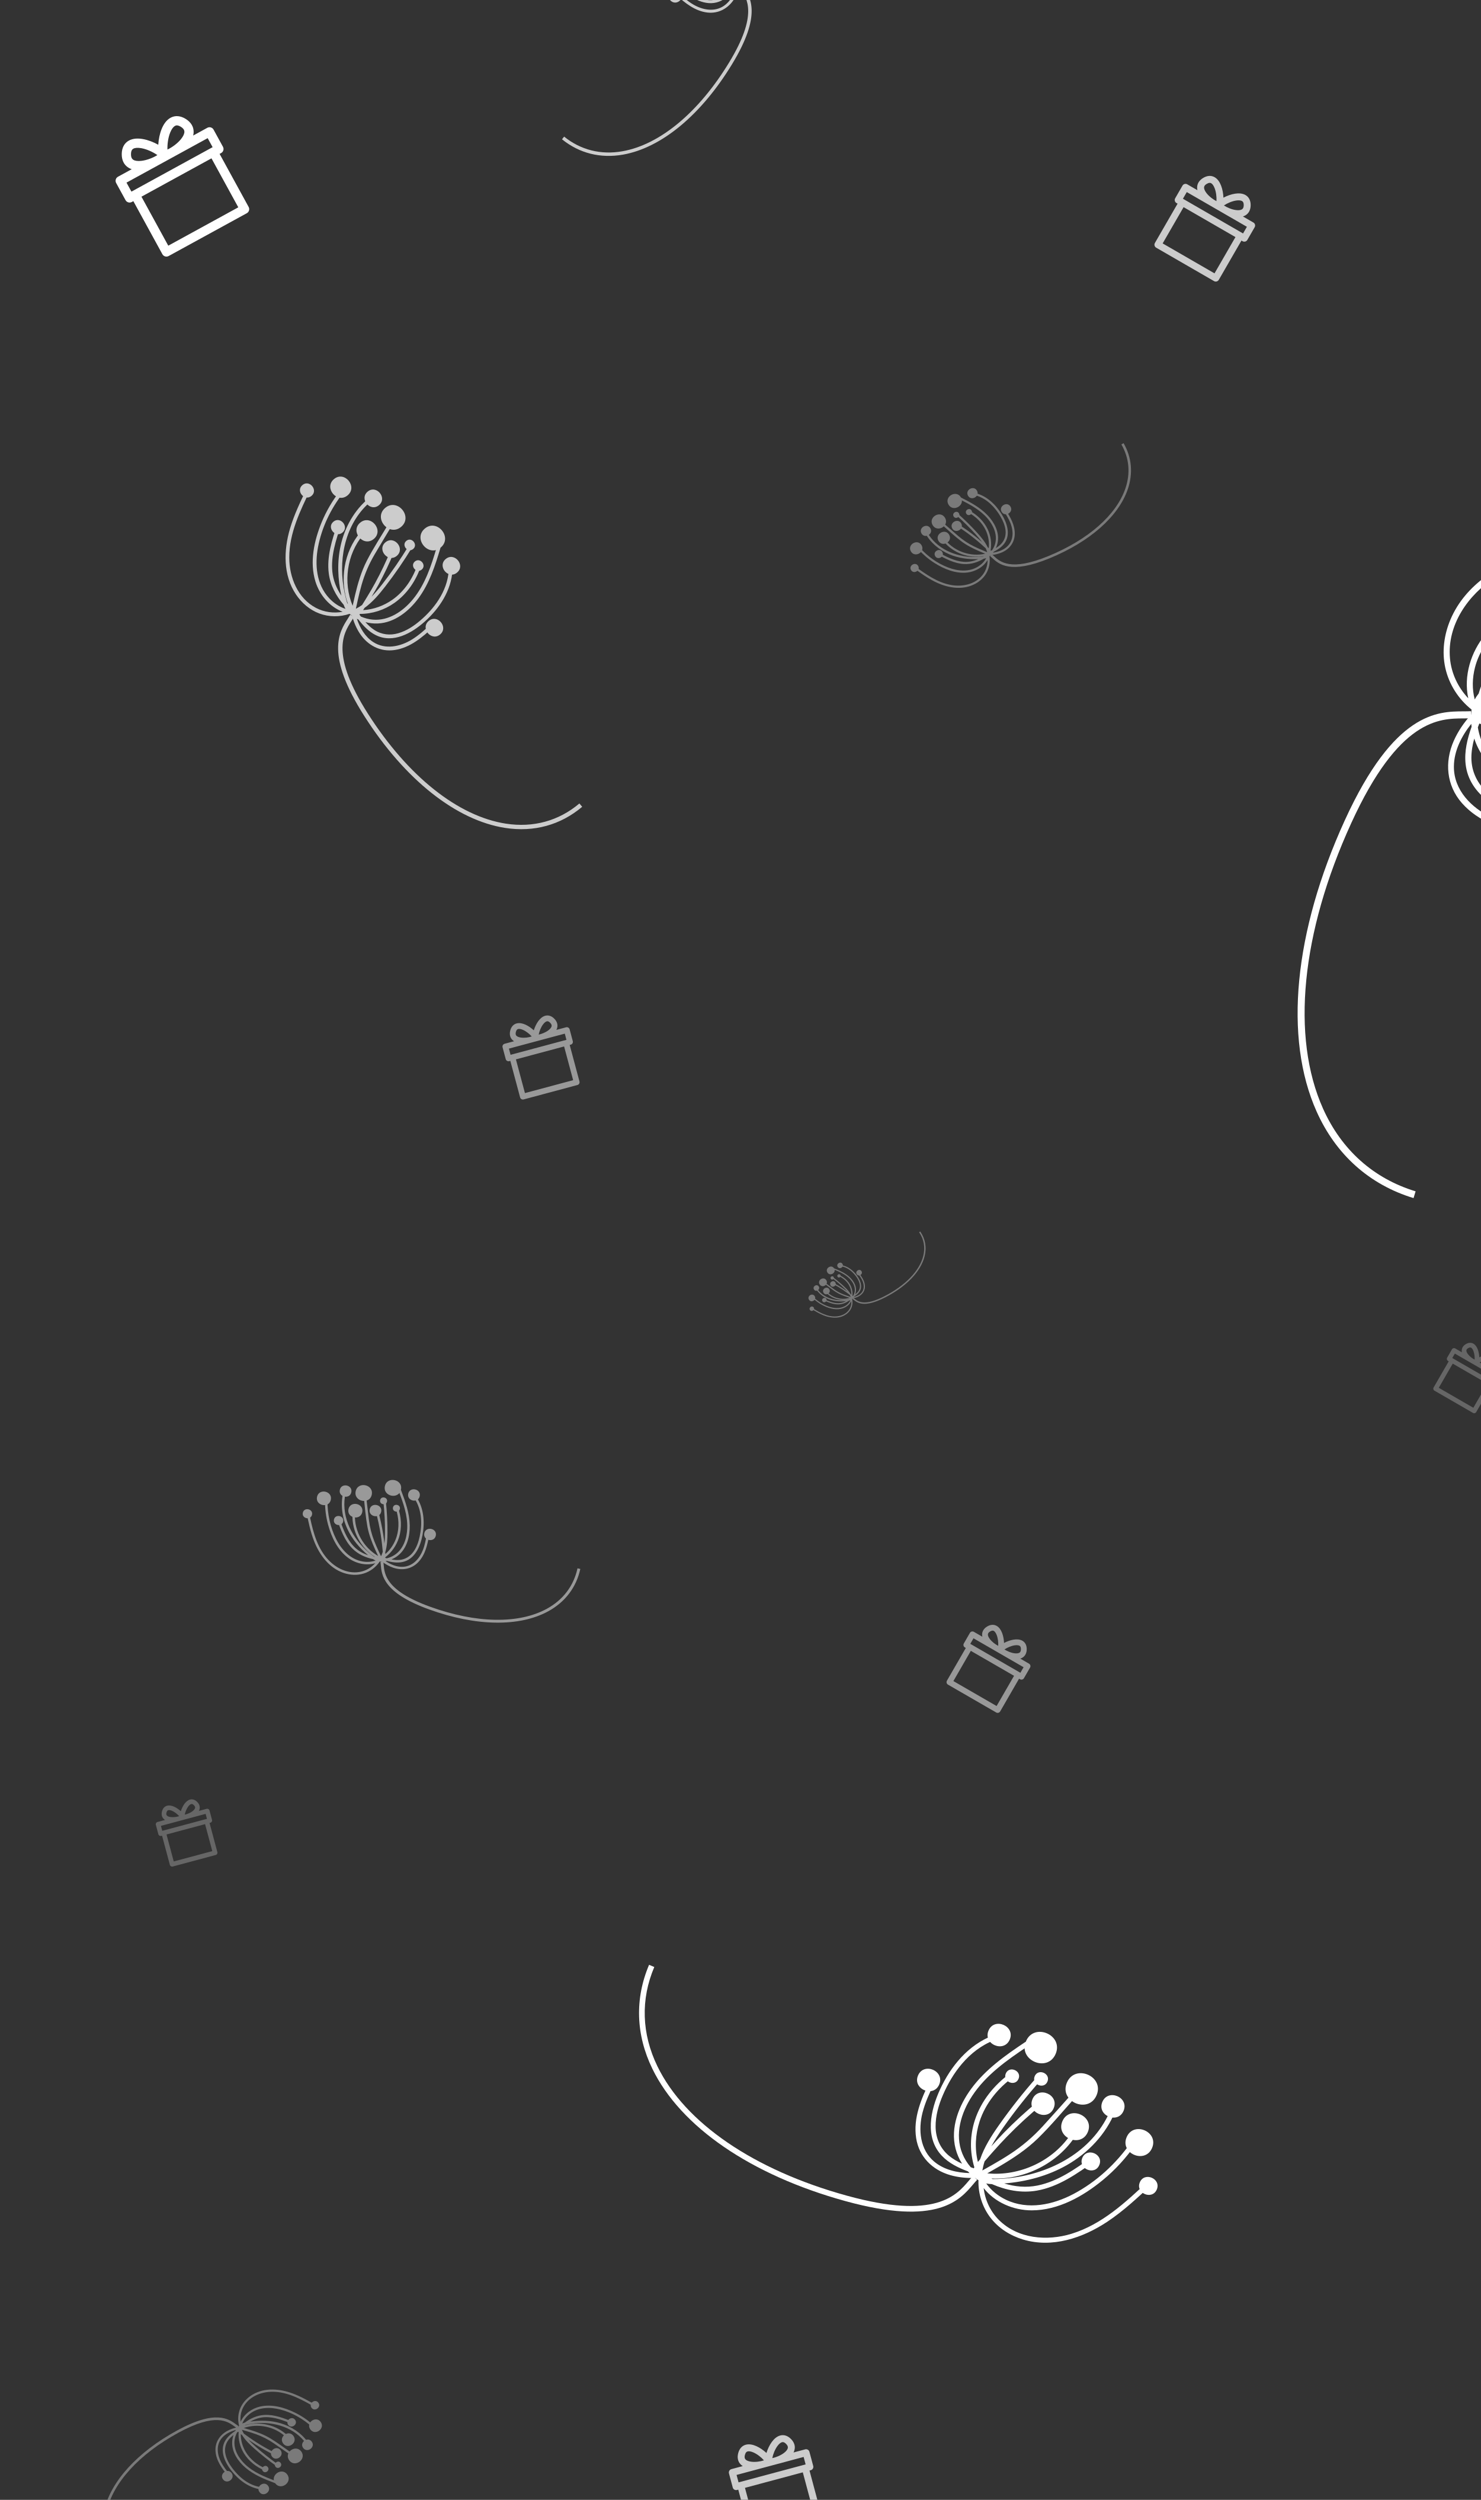 <svg width="160" height="270" viewBox="0 0 160 270" fill="none" xmlns="http://www.w3.org/2000/svg">
<rect x="0" y="0" width="160" height="270" fill="#333333" stroke="none"/>
<path d="M70.124 212.211L70.686 212.45C69.199 215.947 69.316 219.656 71.025 223.174C73.996 229.289 81.454 234.381 91.487 237.145C101.071 239.787 103.328 237.115 104.677 235.518C104.833 235.333 104.978 235.162 105.12 235.014L105.563 235.434C105.429 235.574 105.292 235.735 105.144 235.911C103.701 237.618 101.286 240.475 91.327 237.731C81.124 234.92 73.525 229.71 70.476 223.437C68.688 219.757 68.566 215.875 70.124 212.211Z" fill="white"/>
<path d="M119.617 239.968C121.369 238.804 122.911 237.363 124.44 235.93C124.688 235.698 124.307 235.331 124.059 235.563C121.618 237.851 119.056 240.247 115.779 241.256C113.121 242.075 109.951 241.813 107.901 239.753C106.977 238.825 106.42 237.603 106.269 236.323C107.471 237.876 109.487 238.733 111.463 238.732C114.336 238.73 117.011 237.218 119.164 235.443C120.491 234.348 121.652 233.072 122.637 231.664C122.831 231.386 122.368 231.13 122.175 231.406C120.582 233.683 118.455 235.649 115.989 236.955C113.764 238.133 111.053 238.721 108.682 237.588C107.836 237.184 107.084 236.586 106.549 235.827C106.749 235.871 106.954 235.895 107.164 235.899C108.687 236.56 110.332 236.891 112.006 236.602C114.352 236.196 116.369 234.772 118.258 233.417C118.532 233.221 118.265 232.764 117.989 232.962C116.192 234.25 114.296 235.603 112.084 236.051C110.859 236.298 109.648 236.178 108.49 235.827C110.853 235.64 113.2 235.022 115.262 233.843C117.557 232.533 119.473 230.518 120.47 228.06C120.595 227.75 120.135 227.487 120.008 227.801C118.27 232.086 113.986 234.567 109.541 235.187C108.962 235.268 108.379 235.318 107.795 235.343C107.606 235.351 107.422 235.356 107.24 235.353C107.195 235.333 107.15 235.313 107.106 235.292C110.676 235.455 114.249 233.688 116.205 230.674C116.39 230.389 115.927 230.132 115.743 230.416C113.817 233.383 110.18 235.079 106.663 234.735C106.738 234.691 106.811 234.647 106.883 234.607C107.252 234.399 107.62 234.189 107.985 233.975C109.462 233.108 110.903 232.153 112.133 230.956C113.557 229.568 114.835 228.016 116.162 226.538C116.388 226.287 116.009 225.917 115.781 226.171C114.737 227.334 113.701 228.507 112.645 229.66C111.591 230.81 110.429 231.8 109.121 232.654C108.483 233.071 107.827 233.46 107.166 233.839C106.835 234.029 106.504 234.216 106.17 234.402C106.158 234.409 106.142 234.419 106.127 234.428C106.188 234.092 106.266 233.761 106.372 233.44C106.671 233.081 106.986 232.732 107.291 232.387C107.783 231.828 108.289 231.281 108.809 230.747C109.993 229.529 111.246 228.381 112.56 227.303C112.822 227.088 112.44 226.722 112.18 226.936C110.867 228.014 109.613 229.162 108.428 230.379C107.972 230.848 107.531 231.329 107.096 231.816C107.475 231.121 107.916 230.455 108.369 229.809C109.617 228.032 110.968 226.329 112.407 224.702C112.632 224.449 112.252 224.079 112.026 224.335C110.557 225.996 109.181 227.738 107.906 229.551C107.105 230.692 106.332 231.9 105.886 233.224C105.807 233.316 105.726 233.411 105.646 233.506C105.292 232.068 105.371 230.532 105.832 229.124C106.467 227.18 107.817 225.519 109.472 224.338C109.747 224.143 109.48 223.685 109.203 223.882C107.426 225.15 106 226.905 105.319 228.992C104.781 230.637 104.755 232.426 105.262 234.074C105.255 234.088 105.247 234.1 105.241 234.114C105.23 234.14 105.223 234.167 105.214 234.194C105.101 234.155 104.988 234.115 104.875 234.075C104.494 233.636 104.183 233.136 103.968 232.609C103.113 230.509 103.838 228.187 105.025 226.378C106.513 224.108 108.779 222.516 111.003 221.028C111.284 220.84 111.016 220.384 110.733 220.573C108.606 221.995 106.472 223.501 104.938 225.581C103.597 227.399 102.647 229.795 103.235 232.07C103.383 232.641 103.622 233.191 103.937 233.694C103.424 233.458 102.935 233.178 102.504 232.817C101.567 232.029 101.096 230.929 101.078 229.718C101.061 228.527 101.404 227.345 101.874 226.261C102.396 225.054 103.07 223.901 103.927 222.9C104.876 221.789 106.05 220.872 107.426 220.35C107.742 220.23 107.605 219.72 107.287 219.84C104.614 220.854 102.715 223.158 101.548 225.695C100.527 227.916 99.875 230.856 101.755 232.839C102.518 233.644 103.529 234.135 104.568 234.523C104.625 234.585 104.682 234.645 104.741 234.705C103.385 234.67 101.995 234.353 100.947 233.485C99.382 232.188 99.192 230.037 99.663 228.186C99.947 227.074 100.433 226.031 100.931 225.002C101.078 224.698 100.617 224.437 100.469 224.744C99.536 226.673 98.637 228.74 98.977 230.934C99.288 232.942 100.723 234.366 102.645 234.923C103.518 235.176 104.435 235.26 105.343 235.23C105.46 235.318 105.582 235.4 105.707 235.477C105.667 236.924 106.121 238.376 107.008 239.53C107.886 240.673 109.143 241.461 110.516 241.879C113.665 242.833 116.975 241.72 119.617 239.968Z" fill="white"/>
<path d="M114.046 221.834C114.919 219.781 111.715 218.415 110.841 220.471C109.969 222.524 113.171 223.89 114.046 221.834Z" fill="white"/>
<path d="M109.087 220.286C109.71 218.82 107.422 217.843 106.797 219.312C106.173 220.779 108.462 221.755 109.087 220.286Z" fill="white"/>
<path d="M101.469 225.137C102.093 223.671 99.805 222.695 99.18 224.163C98.556 225.63 100.845 226.606 101.469 225.137Z" fill="white"/>
<path d="M110.036 224.533C110.41 223.654 109.037 223.068 108.662 223.949C108.288 224.83 109.661 225.415 110.036 224.533Z" fill="white"/>
<path d="M113.159 224.828C113.533 223.948 112.16 223.362 111.785 224.243C111.411 225.123 112.784 225.709 113.159 224.828Z" fill="white"/>
<path d="M113.833 227.699C114.456 226.233 112.168 225.256 111.543 226.725C110.92 228.192 113.208 229.167 113.833 227.699Z" fill="white"/>
<path d="M121.383 227.988C122.007 226.522 119.719 225.546 119.094 227.015C118.47 228.482 120.758 229.458 121.383 227.988Z" fill="white"/>
<path d="M117.52 230.278C118.269 228.519 115.523 227.348 114.774 229.11C114.025 230.87 116.771 232.041 117.52 230.278Z" fill="white"/>
<path d="M118.468 226.299C119.341 224.246 116.137 222.879 115.263 224.936C114.389 226.989 117.593 228.356 118.468 226.299Z" fill="white"/>
<path d="M118.762 233.84C119.261 232.667 117.431 231.886 116.931 233.061C116.432 234.234 118.262 235.015 118.762 233.84Z" fill="white"/>
<path d="M124.464 231.995C125.212 230.235 122.466 229.065 121.717 230.827C120.968 232.587 123.714 233.758 124.464 231.995Z" fill="white"/>
<path d="M124.973 236.482C125.472 235.309 123.642 234.528 123.142 235.703C122.643 236.877 124.473 237.657 124.973 236.482Z" fill="white"/>
<g opacity="0.5">
<path d="M62.694 169.457L62.39 169.391C61.978 171.284 60.836 172.793 59.087 173.753C56.048 175.421 51.444 175.341 46.454 173.533C41.688 171.807 41.536 170.029 41.446 168.967C41.436 168.844 41.426 168.73 41.411 168.627L41.102 168.671C41.117 168.769 41.126 168.877 41.136 168.993C41.233 170.129 41.395 172.03 46.348 173.824C51.422 175.663 56.12 175.735 59.238 174.024C61.067 173.02 62.262 171.441 62.694 169.457Z" fill="white"/>
<path d="M33.918 166.414C33.532 165.413 33.316 164.359 33.102 163.312C33.067 163.143 33.334 163.102 33.368 163.272C33.71 164.943 34.069 166.696 35.135 168.082C36 169.206 37.396 170.032 38.856 169.779C39.514 169.665 40.106 169.321 40.546 168.833C39.588 169.125 38.497 168.887 37.675 168.304C36.48 167.456 35.813 166.039 35.44 164.665C35.211 163.818 35.105 162.945 35.11 162.069C35.111 161.896 35.379 161.926 35.378 162.098C35.37 163.515 35.675 164.96 36.316 166.23C36.894 167.376 37.849 168.42 39.169 168.648C39.641 168.729 40.13 168.702 40.576 168.544C40.48 168.503 40.388 168.453 40.299 168.393C39.47 168.219 38.688 167.872 38.077 167.257C37.221 166.397 36.801 165.21 36.415 164.089C36.358 163.927 36.604 163.816 36.661 163.979C37.029 165.045 37.419 166.167 38.207 167.005C38.644 167.469 39.183 167.777 39.768 167.972C38.84 167.197 38.046 166.248 37.536 165.15C36.967 163.928 36.764 162.525 37.074 161.208C37.113 161.042 37.382 161.069 37.342 161.237C36.802 163.532 37.853 165.827 39.52 167.396C39.737 167.6 39.965 167.793 40.2 167.975C40.277 168.034 40.352 168.091 40.428 168.143C40.453 168.148 40.477 168.153 40.502 168.157C38.969 167.173 38.003 165.384 38.078 163.553C38.085 163.38 38.353 163.41 38.346 163.582C38.273 165.384 39.286 167.162 40.851 168.056C40.833 168.016 40.815 167.976 40.797 167.938C40.705 167.743 40.613 167.547 40.525 167.35C40.166 166.554 39.848 165.732 39.689 164.871C39.506 163.874 39.431 162.851 39.315 161.845C39.295 161.674 39.562 161.632 39.581 161.805C39.673 162.596 39.759 163.39 39.858 164.181C39.958 164.97 40.149 165.725 40.441 166.465C40.584 166.827 40.742 167.183 40.906 167.535C40.987 167.712 41.07 167.887 41.154 168.063C41.157 168.069 41.16 168.078 41.164 168.087C41.238 167.929 41.303 167.768 41.353 167.603C41.335 167.365 41.307 167.127 41.282 166.894C41.242 166.516 41.192 166.14 41.134 165.764C41 164.908 40.817 164.061 40.588 163.225C40.542 163.059 40.81 163.019 40.855 163.185C41.083 164.02 41.266 164.868 41.4 165.723C41.452 166.053 41.494 166.383 41.531 166.714C41.578 166.313 41.591 165.906 41.593 165.504C41.598 164.396 41.538 163.29 41.419 162.188C41.4 162.017 41.667 161.975 41.685 162.148C41.807 163.272 41.866 164.402 41.862 165.533C41.859 166.244 41.824 166.974 41.62 167.656C41.625 167.718 41.631 167.782 41.636 167.845C42.207 167.351 42.627 166.688 42.851 165.967C43.16 164.97 43.088 163.881 42.747 162.902C42.69 162.74 42.936 162.628 42.993 162.792C43.359 163.843 43.435 164.994 43.103 166.063C42.842 166.906 42.325 167.658 41.628 168.194C41.627 168.202 41.627 168.21 41.625 168.217C41.622 168.231 41.617 168.244 41.613 168.258C41.672 168.275 41.73 168.292 41.789 168.308C42.077 168.238 42.354 168.122 42.599 167.966C43.573 167.344 43.956 166.165 43.996 165.062C44.046 163.679 43.573 162.348 43.086 161.074C43.025 160.912 43.271 160.802 43.332 160.964C43.798 162.182 44.242 163.438 44.267 164.756C44.289 165.908 43.978 167.185 43.063 167.958C42.833 168.152 42.571 168.31 42.292 168.427C42.575 168.48 42.861 168.508 43.147 168.484C43.769 168.433 44.289 168.114 44.654 167.615C45.012 167.125 45.218 166.532 45.342 165.942C45.48 165.286 45.54 164.608 45.478 163.938C45.411 163.196 45.193 162.469 44.774 161.846C44.678 161.703 44.885 161.531 44.982 161.675C45.795 162.885 45.907 164.403 45.644 165.802C45.414 167.028 44.819 168.443 43.452 168.714C42.897 168.824 42.331 168.731 41.785 168.586C41.743 168.595 41.701 168.603 41.659 168.61C42.233 168.996 42.906 169.273 43.597 169.221C44.631 169.143 45.344 168.304 45.694 167.395C45.904 166.849 46.009 166.271 46.105 165.696C46.134 165.527 46.402 165.554 46.374 165.725C46.193 166.803 45.958 167.928 45.169 168.741C44.447 169.484 43.431 169.654 42.467 169.319C42.029 169.167 41.623 168.931 41.254 168.651C41.179 168.653 41.104 168.652 41.03 168.647C40.62 169.26 40.003 169.731 39.293 169.95C38.591 170.166 37.836 170.124 37.141 169.893C35.55 169.361 34.501 167.922 33.918 166.414Z" fill="white"/>
<path d="M41.582 160.512C41.824 159.4 43.56 159.776 43.317 160.889C43.075 162.001 41.34 161.625 41.582 160.512Z" fill="white"/>
<path d="M44.103 161.33C44.276 160.536 45.515 160.804 45.342 161.6C45.169 162.394 43.929 162.126 44.103 161.33Z" fill="white"/>
<path d="M45.841 165.594C46.014 164.8 47.254 165.069 47.081 165.864C46.908 166.658 45.668 166.389 45.841 165.594Z" fill="white"/>
<path d="M42.455 162.817C42.559 162.341 43.303 162.502 43.199 162.979C43.095 163.456 42.352 163.295 42.455 162.817Z" fill="white"/>
<path d="M41.069 162.019C41.172 161.542 41.916 161.703 41.812 162.181C41.709 162.657 40.965 162.496 41.069 162.019Z" fill="white"/>
<path d="M39.941 163.015C40.113 162.221 41.353 162.489 41.18 163.285C41.007 164.079 39.767 163.81 39.941 163.015Z" fill="white"/>
<path d="M36.714 160.909C36.887 160.115 38.127 160.383 37.954 161.179C37.781 161.973 36.541 161.705 36.714 160.909Z" fill="white"/>
<path d="M37.647 163.001C37.855 162.048 39.342 162.371 39.134 163.325C38.927 164.278 37.439 163.956 37.647 163.001Z" fill="white"/>
<path d="M38.426 161.066C38.668 159.954 40.404 160.33 40.161 161.444C39.919 162.555 38.183 162.18 38.426 161.066Z" fill="white"/>
<path d="M36.08 164.117C36.218 163.482 37.21 163.697 37.071 164.333C36.933 164.968 35.941 164.753 36.08 164.117Z" fill="white"/>
<path d="M34.251 161.668C34.458 160.715 35.946 161.038 35.738 161.992C35.53 162.945 34.043 162.623 34.251 161.668Z" fill="white"/>
<path d="M32.717 163.385C32.855 162.75 33.846 162.965 33.708 163.601C33.57 164.236 32.578 164.021 32.717 163.385Z" fill="white"/>
</g>
<g opacity="0.35">
<path d="M121.385 47.865L121.149 48.001C121.996 49.468 122.145 51.115 121.579 52.765C120.594 55.631 117.569 58.287 113.278 60.053C109.18 61.739 108.037 60.679 107.353 60.045C107.274 59.972 107.201 59.904 107.13 59.846L106.957 60.056C107.024 60.111 107.093 60.175 107.168 60.244C107.899 60.922 109.122 62.056 113.381 60.303C117.744 58.508 120.826 55.792 121.836 52.852C122.428 51.126 122.273 49.402 121.385 47.865Z" fill="white"/>
<path d="M100.984 62.821C100.145 62.401 99.385 61.847 98.631 61.295C98.509 61.206 98.658 61.023 98.78 61.112C99.984 61.993 101.247 62.915 102.752 63.184C103.972 63.403 105.361 63.116 106.157 62.093C106.516 61.633 106.696 61.062 106.694 60.487C106.245 61.239 105.4 61.728 104.525 61.834C103.254 61.988 101.989 61.464 100.94 60.795C100.293 60.382 99.711 59.88 99.199 59.31C99.098 59.197 99.289 59.059 99.389 59.171C100.217 60.092 101.264 60.847 102.427 61.292C103.475 61.693 104.706 61.807 105.694 61.178C106.047 60.953 106.347 60.648 106.543 60.283C106.457 60.313 106.367 60.335 106.275 60.348C105.636 60.723 104.926 60.958 104.17 60.921C103.11 60.868 102.14 60.347 101.231 59.849C101.099 59.777 101.193 59.56 101.326 59.633C102.19 60.106 103.102 60.602 104.106 60.681C104.661 60.724 105.191 60.606 105.684 60.388C104.628 60.433 103.556 60.286 102.58 59.876C101.494 59.42 100.537 58.632 99.963 57.598C99.891 57.467 100.08 57.326 100.154 57.459C101.154 59.261 103.184 60.127 105.184 60.161C105.445 60.166 105.706 60.157 105.965 60.136C106.049 60.13 106.131 60.122 106.211 60.111C106.23 60.099 106.249 60.088 106.268 60.076C104.697 60.341 103.02 59.752 101.991 58.524C101.894 58.408 102.085 58.269 102.182 58.385C103.195 59.594 104.896 60.148 106.433 59.806C106.398 59.791 106.363 59.775 106.329 59.761C106.155 59.689 105.981 59.616 105.807 59.541C105.107 59.237 104.418 58.893 103.809 58.429C103.104 57.892 102.454 57.274 101.787 56.692C101.674 56.593 101.821 56.409 101.936 56.509C102.461 56.967 102.983 57.43 103.512 57.883C104.041 58.335 104.609 58.711 105.233 59.018C105.538 59.168 105.85 59.305 106.163 59.437C106.319 59.503 106.476 59.568 106.634 59.632C106.639 59.634 106.647 59.638 106.654 59.641C106.609 59.496 106.556 59.354 106.492 59.217C106.341 59.074 106.182 58.937 106.029 58.801C105.781 58.58 105.527 58.365 105.268 58.157C104.679 57.682 104.062 57.242 103.422 56.836C103.295 56.755 103.444 56.572 103.571 56.653C104.21 57.059 104.827 57.499 105.417 57.974C105.644 58.156 105.866 58.346 106.084 58.538C105.879 58.251 105.648 57.98 105.413 57.718C104.764 56.999 104.074 56.319 103.35 55.676C103.237 55.576 103.385 55.392 103.498 55.493C104.238 56.149 104.941 56.846 105.603 57.579C106.02 58.041 106.427 58.533 106.696 59.095C106.736 59.132 106.777 59.169 106.817 59.207C106.896 58.552 106.778 57.876 106.498 57.278C106.112 56.452 105.425 55.79 104.629 55.357C104.497 55.285 104.59 55.068 104.723 55.141C105.578 55.605 106.304 56.305 106.718 57.192C107.045 57.891 107.153 58.681 107.018 59.438C107.021 59.443 107.026 59.449 107.029 59.454C107.036 59.465 107.04 59.477 107.045 59.488C107.093 59.465 107.141 59.441 107.189 59.417C107.334 59.202 107.444 58.964 107.511 58.72C107.776 57.744 107.33 56.756 106.707 56.019C105.926 55.095 104.837 54.513 103.773 53.975C103.638 53.907 103.732 53.69 103.867 53.759C104.885 54.273 105.911 54.824 106.702 55.662C107.394 56.394 107.944 57.403 107.807 58.442C107.772 58.702 107.696 58.958 107.584 59.198C107.798 59.066 107.999 58.916 108.17 58.732C108.542 58.333 108.691 57.821 108.634 57.284C108.577 56.756 108.362 56.252 108.095 55.797C107.799 55.291 107.438 54.818 107.005 54.421C106.525 53.98 105.956 53.638 105.319 53.481C105.173 53.446 105.205 53.212 105.353 53.248C106.59 53.553 107.555 54.469 108.209 55.529C108.78 56.457 109.228 57.723 108.503 58.702C108.209 59.099 107.788 59.371 107.349 59.599C107.327 59.629 107.305 59.659 107.282 59.689C107.881 59.6 108.479 59.385 108.895 58.944C109.518 58.286 109.486 57.323 109.177 56.53C108.992 56.053 108.72 55.618 108.444 55.189C108.363 55.062 108.553 54.922 108.635 55.05C109.152 55.853 109.661 56.719 109.63 57.709C109.6 58.614 109.042 59.322 108.222 59.672C107.849 59.831 107.448 59.918 107.045 59.954C106.997 59.999 106.948 60.042 106.897 60.083C106.992 60.721 106.87 61.388 106.54 61.947C106.213 62.5 105.7 62.916 105.114 63.175C103.772 63.768 102.247 63.454 100.984 62.821Z" fill="white"/>
<path d="M102.469 54.496C101.972 53.634 103.316 52.857 103.814 53.719C104.31 54.581 102.967 55.358 102.469 54.496Z" fill="white"/>
<path d="M104.581 53.543C104.226 52.927 105.186 52.372 105.542 52.988C105.897 53.603 104.937 54.159 104.581 53.543Z" fill="white"/>
<path d="M108.212 55.278C107.857 54.663 108.817 54.107 109.172 54.724C109.528 55.339 108.568 55.894 108.212 55.278Z" fill="white"/>
<path d="M104.39 55.474C104.177 55.105 104.753 54.771 104.967 55.141C105.18 55.51 104.604 55.843 104.39 55.474Z" fill="white"/>
<path d="M103.023 55.772C102.81 55.403 103.386 55.07 103.6 55.44C103.813 55.809 103.237 56.142 103.023 55.772Z" fill="white"/>
<path d="M102.88 57.079C102.525 56.464 103.485 55.908 103.84 56.525C104.195 57.14 103.236 57.695 102.88 57.079Z" fill="white"/>
<path d="M99.554 57.616C99.199 57 100.158 56.445 100.514 57.061C100.87 57.676 99.91 58.232 99.554 57.616Z" fill="white"/>
<path d="M101.388 58.42C100.962 57.682 102.114 57.016 102.541 57.755C102.967 58.493 101.815 59.16 101.388 58.42Z" fill="white"/>
<path d="M100.754 56.71C100.257 55.849 101.601 55.071 102.099 55.934C102.596 56.795 101.252 57.573 100.754 56.71Z" fill="white"/>
<path d="M101.032 60.063C100.747 59.571 101.515 59.127 101.8 59.62C102.084 60.112 101.316 60.556 101.032 60.063Z" fill="white"/>
<path d="M98.408 59.555C97.982 58.817 99.133 58.15 99.56 58.89C99.987 59.628 98.835 60.295 98.408 59.555Z" fill="white"/>
<path d="M98.424 61.568C98.14 61.076 98.908 60.631 99.192 61.124C99.477 61.617 98.709 62.061 98.424 61.568Z" fill="white"/>
</g>
<g opacity="0.75">
<path d="M60.715 15.044L60.947 14.756C62.736 16.202 64.915 16.749 67.246 16.337C71.299 15.622 75.5 12.125 78.773 6.742C81.9 1.601 80.719 -0.156 80.014 -1.206C79.932 -1.328 79.856 -1.441 79.793 -1.547L80.111 -1.736C80.171 -1.634 80.242 -1.528 80.32 -1.413C81.074 -0.289 82.337 1.59 79.088 6.933C75.759 12.406 71.466 15.966 67.308 16.701C64.869 17.131 62.589 16.558 60.715 15.044Z" fill="white"/>
<path d="M85.081 -9.166C84.694 -10.379 84.111 -11.515 83.531 -12.643C83.437 -12.826 83.16 -12.665 83.254 -12.483C84.181 -10.682 85.151 -8.793 85.195 -6.718C85.23 -5.035 84.553 -3.233 83.013 -2.381C82.32 -1.997 81.516 -1.875 80.746 -2C81.849 -2.442 82.683 -3.474 83.009 -4.624C83.485 -6.297 83.048 -8.105 82.372 -9.653C81.955 -10.607 81.404 -11.494 80.748 -12.301C80.619 -12.46 80.392 -12.233 80.521 -12.075C81.582 -10.77 82.374 -9.206 82.726 -7.553C83.043 -6.063 82.935 -4.387 81.882 -3.195C81.507 -2.769 81.034 -2.43 80.504 -2.245C80.562 -2.354 80.61 -2.47 80.647 -2.591C81.285 -3.368 81.75 -4.271 81.859 -5.293C82.012 -6.727 81.518 -8.137 81.042 -9.461C80.974 -9.654 80.663 -9.573 80.733 -9.38C81.185 -8.12 81.658 -6.792 81.552 -5.43C81.493 -4.676 81.222 -3.991 80.826 -3.375C81.109 -4.782 81.138 -6.25 80.794 -7.646C80.411 -9.2 79.556 -10.649 78.29 -11.637C78.131 -11.762 77.902 -11.537 78.063 -11.411C80.269 -9.689 81.003 -6.783 80.627 -4.093C80.578 -3.742 80.511 -3.394 80.428 -3.051C80.402 -2.939 80.374 -2.831 80.342 -2.726C80.323 -2.703 80.304 -2.68 80.284 -2.658C80.971 -4.709 80.535 -7.083 79.105 -8.721C78.97 -8.876 78.743 -8.649 78.878 -8.495C80.286 -6.882 80.67 -4.483 79.886 -2.493C79.873 -2.543 79.86 -2.593 79.849 -2.642C79.788 -2.891 79.728 -3.14 79.663 -3.388C79.403 -4.392 79.087 -5.389 78.594 -6.304C78.022 -7.363 77.331 -8.364 76.69 -9.382C76.581 -9.555 76.303 -9.396 76.413 -9.221C76.917 -8.42 77.428 -7.623 77.924 -6.817C78.419 -6.012 78.802 -5.171 79.083 -4.269C79.22 -3.828 79.338 -3.382 79.448 -2.934C79.504 -2.71 79.558 -2.486 79.611 -2.261C79.613 -2.253 79.616 -2.242 79.619 -2.231C79.434 -2.323 79.254 -2.423 79.084 -2.538C78.925 -2.772 78.774 -3.013 78.624 -3.247C78.38 -3.627 78.145 -4.012 77.921 -4.403C77.409 -5.295 76.948 -6.215 76.538 -7.158C76.456 -7.346 76.18 -7.185 76.261 -6.997C76.671 -6.055 77.132 -5.134 77.644 -4.242C77.841 -3.899 78.047 -3.562 78.259 -3.228C77.917 -3.564 77.603 -3.932 77.302 -4.302C76.474 -5.324 75.707 -6.393 74.999 -7.5C74.888 -7.673 74.61 -7.513 74.722 -7.34C75.445 -6.209 76.231 -5.119 77.075 -4.076C77.606 -3.42 78.181 -2.77 78.878 -2.291C78.919 -2.23 78.96 -2.166 79.003 -2.104C78.107 -2.137 77.226 -2.437 76.482 -2.939C75.456 -3.631 74.713 -4.693 74.3 -5.852C74.232 -6.045 73.921 -5.965 73.99 -5.771C74.433 -4.527 75.219 -3.405 76.32 -2.663C77.189 -2.077 78.226 -1.765 79.269 -1.787C79.276 -1.78 79.282 -1.773 79.289 -1.768C79.303 -1.757 79.317 -1.748 79.332 -1.739C79.29 -1.679 79.248 -1.62 79.206 -1.561C78.887 -1.412 78.544 -1.314 78.202 -1.276C76.838 -1.127 75.606 -1.934 74.75 -2.925C73.675 -4.168 73.124 -5.751 72.627 -7.292C72.564 -7.487 72.254 -7.407 72.317 -7.211C72.792 -5.737 73.315 -4.245 74.271 -3.007C75.108 -1.924 76.345 -0.974 77.767 -0.939C78.124 -0.93 78.483 -0.978 78.828 -1.078C78.606 -0.818 78.362 -0.58 78.08 -0.389C77.466 0.025 76.748 0.117 76.04 -0.074C75.344 -0.261 74.712 -0.657 74.159 -1.11C73.543 -1.614 72.984 -2.197 72.543 -2.862C72.053 -3.599 71.714 -4.435 71.639 -5.323C71.621 -5.526 71.302 -5.531 71.319 -5.326C71.466 -3.602 72.492 -2.114 73.775 -1.014C74.899 -0.051 76.502 0.816 77.969 0.05C78.564 -0.261 79.018 -0.768 79.415 -1.308C79.461 -1.331 79.506 -1.354 79.55 -1.379C79.305 -0.595 78.89 0.162 78.211 0.628C77.196 1.323 75.912 1.078 74.913 0.496C74.313 0.147 73.786 -0.309 73.27 -0.77C73.117 -0.906 72.889 -0.68 73.043 -0.543C74.011 0.319 75.065 1.186 76.399 1.352C77.62 1.503 78.687 0.905 79.33 -0.122C79.622 -0.588 79.823 -1.109 79.956 -1.642C80.026 -1.695 80.094 -1.753 80.16 -1.813C80.996 -1.55 81.916 -1.573 82.735 -1.898C83.546 -2.22 84.213 -2.82 84.684 -3.551C85.762 -5.226 85.663 -7.337 85.081 -9.166Z" fill="white"/>
<path d="M73.438 -1.061C72.688 -1.667 71.74 -0.497 72.492 0.111C73.242 0.717 74.189 -0.453 73.438 -1.061Z" fill="white"/>
</g>
<g opacity="0.75">
<path d="M62.898 87.138L62.595 86.78C60.366 88.663 57.618 89.416 54.65 88.959C49.491 88.163 44.066 83.844 39.766 77.109C35.658 70.676 37.107 68.414 37.973 67.063C38.074 66.906 38.167 66.761 38.243 66.624L37.835 66.394C37.762 66.524 37.675 66.661 37.58 66.809C36.654 68.255 35.104 70.674 39.373 77.359C43.745 84.209 49.289 88.605 54.581 89.421C57.687 89.9 60.562 89.111 62.898 87.138Z" fill="white"/>
<path d="M31.326 57.108C31.783 55.559 32.491 54.102 33.196 52.655C33.31 52.421 33.666 52.617 33.552 52.852C32.426 55.161 31.248 57.584 31.25 60.216C31.251 62.352 32.16 64.618 34.136 65.656C35.026 66.124 36.049 66.256 37.022 66.076C35.611 65.546 34.525 64.261 34.079 62.811C33.43 60.702 33.933 58.398 34.748 56.416C35.251 55.194 35.925 54.054 36.735 53.012C36.894 52.807 37.188 53.089 37.029 53.293C35.719 54.977 34.758 56.983 34.358 59.088C33.997 60.987 34.18 63.109 35.548 64.593C36.036 65.122 36.645 65.538 37.323 65.759C37.245 65.622 37.181 65.477 37.131 65.324C36.301 64.356 35.686 63.224 35.519 61.93C35.285 60.117 35.873 58.315 36.44 56.622C36.522 56.376 36.917 56.469 36.835 56.716C36.296 58.327 35.733 60.024 35.906 61.749C36.001 62.703 36.364 63.565 36.883 64.335C36.485 62.558 36.408 60.697 36.805 58.917C37.247 56.936 38.292 55.075 39.87 53.786C40.069 53.624 40.366 53.902 40.164 54.067C37.414 56.312 36.564 60.017 37.115 63.419C37.187 63.862 37.282 64.301 37.396 64.735C37.433 64.876 37.471 65.012 37.514 65.144C37.539 65.173 37.564 65.201 37.589 65.229C36.661 62.647 37.149 59.625 38.917 57.507C39.084 57.307 39.378 57.589 39.211 57.788C37.471 59.873 37.05 62.925 38.098 65.428C38.113 65.363 38.129 65.3 38.142 65.238C38.212 64.92 38.282 64.602 38.356 64.286C38.658 63.006 39.032 61.733 39.633 60.559C40.328 59.2 41.178 57.911 41.961 56.602C42.095 56.38 42.452 56.574 42.317 56.799C41.7 57.828 41.074 58.854 40.468 59.89C39.862 60.924 39.399 62.001 39.069 63.153C38.907 63.716 38.77 64.285 38.642 64.856C38.578 65.142 38.515 65.427 38.454 65.714C38.452 65.725 38.448 65.739 38.445 65.752C38.677 65.631 38.903 65.499 39.114 65.348C39.31 65.047 39.495 64.737 39.678 64.436C39.977 63.948 40.264 63.453 40.539 62.95C41.163 61.806 41.722 60.626 42.216 59.418C42.314 59.178 42.67 59.375 42.571 59.614C42.078 60.822 41.519 62.002 40.894 63.147C40.654 63.587 40.401 64.02 40.142 64.45C40.566 64.014 40.955 63.54 41.326 63.061C42.347 61.743 43.291 60.366 44.159 58.942C44.294 58.72 44.651 58.915 44.514 59.138C43.629 60.592 42.662 61.996 41.62 63.342C40.965 64.189 40.253 65.029 39.383 65.656C39.333 65.735 39.282 65.816 39.23 65.896C40.365 65.83 41.474 65.424 42.403 64.768C43.686 63.861 44.599 62.495 45.091 61.013C45.172 60.767 45.568 60.859 45.486 61.107C44.958 62.698 43.993 64.141 42.617 65.114C41.531 65.881 40.224 66.305 38.9 66.306C38.892 66.314 38.885 66.323 38.876 66.331C38.859 66.345 38.841 66.356 38.823 66.368C38.877 66.443 38.932 66.517 38.987 66.59C39.396 66.77 39.833 66.885 40.268 66.924C42.002 67.076 43.542 66.018 44.601 64.738C45.929 63.132 46.585 61.109 47.173 59.141C47.247 58.892 47.642 58.985 47.568 59.235C47.006 61.117 46.384 63.024 45.205 64.621C44.175 66.016 42.632 67.256 40.829 67.34C40.377 67.361 39.92 67.31 39.479 67.193C39.768 67.516 40.084 67.811 40.447 68.045C41.237 68.554 42.151 68.651 43.044 68.389C43.921 68.133 44.711 67.613 45.4 67.023C46.167 66.367 46.861 65.611 47.402 64.756C48.002 63.808 48.409 62.739 48.48 61.611C48.496 61.352 48.902 61.337 48.886 61.597C48.747 63.788 47.486 65.704 45.889 67.134C44.49 68.386 42.481 69.53 40.601 68.6C39.837 68.222 39.248 67.591 38.728 66.917C38.67 66.89 38.612 66.861 38.555 66.831C38.888 67.818 39.435 68.767 40.31 69.339C41.615 70.193 43.237 69.846 44.488 69.081C45.24 68.621 45.895 68.028 46.537 67.43C46.727 67.253 47.023 67.533 46.831 67.711C45.627 68.832 44.314 69.959 42.627 70.207C41.083 70.433 39.714 69.703 38.87 68.419C38.487 67.836 38.218 67.181 38.034 66.509C37.943 66.443 37.855 66.372 37.77 66.298C36.718 66.654 35.55 66.65 34.502 66.261C33.464 65.875 32.602 65.132 31.984 64.219C30.571 62.124 30.639 59.443 31.326 57.108Z" fill="white"/>
<path d="M45.893 57.09C47.201 55.985 48.929 58.026 47.619 59.133C46.31 60.238 44.582 58.198 45.893 57.09Z" fill="white"/>
<path d="M48.15 60.379C49.085 59.59 50.319 61.047 49.383 61.838C48.448 62.628 47.213 61.17 48.15 60.379Z" fill="white"/>
<path d="M46.316 67.066C47.251 66.277 48.485 67.735 47.549 68.525C46.614 69.315 45.38 67.857 46.316 67.066Z" fill="white"/>
<path d="M44.819 60.645C45.38 60.171 46.121 61.046 45.559 61.52C44.998 61.994 44.258 61.119 44.819 60.645Z" fill="white"/>
<path d="M43.895 58.419C44.456 57.945 45.197 58.82 44.635 59.295C44.075 59.768 43.334 58.894 43.895 58.419Z" fill="white"/>
<path d="M41.638 58.575C42.573 57.785 43.807 59.243 42.871 60.034C41.936 60.824 40.702 59.366 41.638 58.575Z" fill="white"/>
<path d="M39.715 53.1C40.649 52.31 41.883 53.768 40.947 54.559C40.012 55.349 38.778 53.891 39.715 53.1Z" fill="white"/>
<path d="M38.91 56.454C40.032 55.506 41.513 57.256 40.389 58.205C39.267 59.152 37.787 57.403 38.91 56.454Z" fill="white"/>
<path d="M41.615 54.857C42.924 53.752 44.652 55.793 43.341 56.9C42.032 58.006 40.304 55.965 41.615 54.857Z" fill="white"/>
<path d="M36.015 56.349C36.763 55.718 37.75 56.884 37.001 57.517C36.253 58.148 35.266 56.982 36.015 56.349Z" fill="white"/>
<path d="M36.078 51.747C37.2 50.8 38.68 52.549 37.557 53.498C36.435 54.446 34.955 52.696 36.078 51.747Z" fill="white"/>
<path d="M32.671 52.39C33.419 51.758 34.406 52.925 33.657 53.557C32.909 54.189 31.922 53.023 32.671 52.39Z" fill="white"/>
</g>
<g clip-path="url(#clip0_1646_116905)">
<path fill-rule="evenodd" clip-rule="evenodd" d="M14.229 18.275L12.747 19.087C12.505 19.22 12.416 19.524 12.549 19.766L13.562 21.616C13.694 21.858 13.998 21.947 14.241 21.815L14.405 21.724L17.542 27.454C17.675 27.696 17.978 27.785 18.221 27.652L26.663 23.029C26.905 22.897 26.994 22.593 26.861 22.351L23.724 16.622L23.889 16.532C24.131 16.399 24.22 16.095 24.087 15.853L23.074 14.003C22.942 13.76 22.638 13.672 22.395 13.804L20.87 14.64C20.901 14.513 20.919 14.384 20.92 14.253C20.927 13.685 20.628 13.196 20.064 12.845C19.5 12.495 18.928 12.444 18.427 12.718C17.97 12.967 17.669 13.435 17.475 13.904C17.26 14.422 17.134 15.041 17.098 15.633C16.581 15.344 15.99 15.117 15.439 15.019C14.939 14.93 14.382 14.932 13.927 15.182C13.426 15.457 13.16 15.966 13.152 16.63C13.143 17.294 13.395 17.81 13.876 18.11C13.988 18.179 14.106 18.234 14.229 18.275ZM18.091 16.154C18.604 15.908 19.177 15.491 19.552 15.027C19.808 14.711 19.918 14.439 19.921 14.241C19.922 14.088 19.863 13.898 19.536 13.695C19.209 13.492 19.026 13.53 18.906 13.596C18.741 13.686 18.556 13.907 18.398 14.288C18.166 14.847 18.067 15.569 18.091 16.154ZM17.002 16.751C16.522 16.415 15.86 16.109 15.264 16.004C14.859 15.932 14.572 15.968 14.408 16.059C14.288 16.124 14.157 16.258 14.152 16.643C14.147 17.027 14.275 17.18 14.405 17.261C14.573 17.366 14.861 17.419 15.265 17.374C15.858 17.308 16.519 17.05 17.002 16.751ZM22.847 17.102L15.282 21.244L18.179 26.535L25.744 22.392L22.847 17.102ZM22.97 15.895L22.437 14.921L13.666 19.724L14.199 20.697L22.97 15.895Z" fill="white"/>
</g>
<g opacity="0.75" clip-path="url(#clip1_1646_116905)">
<path fill-rule="evenodd" clip-rule="evenodd" d="M129.362 20.541L128.264 19.908C128.085 19.804 127.856 19.866 127.752 20.045L126.961 21.415C126.858 21.594 126.919 21.824 127.098 21.927L127.22 21.998L124.771 26.24C124.667 26.419 124.729 26.649 124.908 26.752L131.16 30.362C131.339 30.465 131.568 30.404 131.672 30.224L134.121 25.982L134.243 26.052C134.422 26.156 134.652 26.094 134.755 25.915L135.546 24.545C135.65 24.366 135.589 24.136 135.409 24.033L134.279 23.38C134.372 23.351 134.462 23.312 134.547 23.262C134.913 23.045 135.111 22.663 135.115 22.165C135.12 21.667 134.93 21.281 134.559 21.066C134.222 20.871 133.804 20.86 133.428 20.918C133.013 20.982 132.566 21.142 132.173 21.35C132.157 20.906 132.073 20.439 131.92 20.048C131.782 19.693 131.564 19.337 131.227 19.142C130.855 18.928 130.426 18.956 129.997 19.21C129.568 19.463 129.335 19.825 129.331 20.25C129.33 20.349 129.341 20.446 129.362 20.541ZM132.226 22.19C132.584 22.423 133.075 22.627 133.518 22.687C133.82 22.728 134.037 22.692 134.165 22.617C134.263 22.558 134.363 22.446 134.365 22.158C134.368 21.869 134.272 21.766 134.183 21.715C134.061 21.645 133.847 21.612 133.542 21.659C133.093 21.728 132.592 21.946 132.226 22.19ZM131.42 21.724C131.448 21.286 131.386 20.743 131.221 20.319C131.109 20.032 130.974 19.862 130.852 19.792C130.764 19.741 130.627 19.709 130.378 19.855C130.13 20.002 130.082 20.144 130.081 20.259C130.079 20.407 130.157 20.613 130.343 20.854C130.617 21.208 131.039 21.531 131.42 21.724ZM133.472 25.607L127.87 22.373L125.608 26.29L131.21 29.525L133.472 25.607ZM134.293 25.215L134.709 24.495L128.214 20.745L127.798 21.465L134.293 25.215Z" fill="white"/>
</g>
<g opacity="0.5" clip-path="url(#clip2_1646_116905)">
<path fill-rule="evenodd" clip-rule="evenodd" d="M106.128 176.776L105.213 176.248C105.064 176.162 104.873 176.213 104.786 176.362L104.127 177.504C104.041 177.654 104.092 177.845 104.241 177.931L104.343 177.99L102.302 181.525C102.216 181.675 102.267 181.866 102.416 181.952L107.626 184.96C107.775 185.046 107.966 184.995 108.053 184.845L110.094 181.31L110.195 181.369C110.345 181.455 110.536 181.404 110.622 181.254L111.282 180.112C111.368 179.963 111.317 179.772 111.167 179.686L110.226 179.142C110.303 179.118 110.378 179.085 110.449 179.043C110.754 178.863 110.918 178.544 110.922 178.129C110.926 177.714 110.768 177.392 110.459 177.213C110.177 177.051 109.83 177.042 109.516 177.09C109.17 177.143 108.798 177.277 108.471 177.45C108.457 177.08 108.387 176.691 108.26 176.365C108.145 176.069 107.963 175.772 107.682 175.61C107.372 175.432 107.014 175.455 106.657 175.666C106.299 175.878 106.106 176.179 106.102 176.534C106.101 176.616 106.11 176.697 106.128 176.776ZM108.515 178.15C108.813 178.344 109.222 178.514 109.591 178.564C109.843 178.598 110.024 178.569 110.13 178.506C110.212 178.457 110.295 178.363 110.297 178.123C110.3 177.882 110.219 177.797 110.146 177.754C110.044 177.695 109.866 177.669 109.611 177.708C109.237 177.765 108.819 177.947 108.515 178.15ZM107.843 177.762C107.866 177.397 107.814 176.944 107.677 176.591C107.584 176.351 107.471 176.21 107.37 176.152C107.296 176.109 107.182 176.082 106.975 176.205C106.768 176.327 106.728 176.445 106.727 176.54C106.725 176.664 106.79 176.836 106.946 177.037C107.173 177.332 107.526 177.601 107.843 177.762ZM109.553 180.998L104.884 178.302L102.999 181.567L107.668 184.262L109.553 180.998ZM110.237 180.671L110.584 180.071L105.171 176.946L104.825 177.546L110.237 180.671Z" fill="white"/>
</g>
<g opacity="0.5" clip-path="url(#clip3_1646_116905)">
<path fill-rule="evenodd" clip-rule="evenodd" d="M55.537 112.46L54.516 112.734C54.349 112.778 54.251 112.95 54.295 113.117L54.636 114.39C54.681 114.557 54.852 114.656 55.019 114.611L55.132 114.581L56.189 118.524C56.234 118.691 56.405 118.79 56.572 118.745L62.382 117.188C62.549 117.143 62.648 116.972 62.603 116.805L61.547 112.862L61.66 112.832C61.827 112.787 61.926 112.616 61.881 112.449L61.54 111.175C61.495 111.009 61.324 110.91 61.157 110.954L60.107 111.236C60.145 111.164 60.175 111.088 60.195 111.008C60.283 110.665 60.174 110.323 59.883 110.027C59.593 109.731 59.253 109.615 58.908 109.707C58.594 109.791 58.342 110.031 58.154 110.287C57.947 110.569 57.779 110.927 57.67 111.281C57.398 111.029 57.073 110.803 56.753 110.662C56.463 110.534 56.124 110.453 55.811 110.537C55.466 110.63 55.229 110.9 55.126 111.302C55.022 111.704 55.099 112.054 55.346 112.307C55.404 112.366 55.468 112.417 55.537 112.46ZM58.196 111.744C58.543 111.671 58.953 111.502 59.25 111.276C59.452 111.122 59.559 110.973 59.59 110.853C59.613 110.761 59.605 110.636 59.437 110.465C59.269 110.293 59.151 110.289 59.069 110.311C58.956 110.341 58.81 110.449 58.658 110.656C58.435 110.961 58.267 111.385 58.196 111.744ZM57.446 111.945C57.204 111.67 56.847 111.387 56.501 111.234C56.266 111.13 56.086 111.11 55.973 111.141C55.891 111.163 55.791 111.225 55.731 111.458C55.671 111.69 55.727 111.802 55.793 111.87C55.88 111.959 56.047 112.034 56.299 112.067C56.669 112.114 57.108 112.055 57.446 111.945ZM60.943 113.024L55.736 114.419L56.712 118.06L61.919 116.665L60.943 113.024ZM61.196 112.309L61.017 111.639L54.98 113.257L55.159 113.926L61.196 112.309Z" fill="white"/>
</g>
<g opacity="0.75" clip-path="url(#clip4_1646_116905)">
<path fill-rule="evenodd" clip-rule="evenodd" d="M80.243 266.353L79.019 266.681C78.819 266.735 78.7 266.94 78.754 267.14L79.163 268.668C79.217 268.869 79.422 268.987 79.622 268.934L79.758 268.897L81.026 273.629C81.08 273.829 81.285 273.948 81.485 273.894L88.458 272.026C88.658 271.972 88.777 271.767 88.723 271.567L87.455 266.835L87.591 266.798C87.791 266.745 87.91 266.539 87.856 266.339L87.447 264.811C87.393 264.611 87.188 264.492 86.988 264.546L85.728 264.883C85.773 264.797 85.809 264.706 85.833 264.61C85.939 264.198 85.808 263.789 85.459 263.433C85.11 263.077 84.703 262.939 84.289 263.049C83.912 263.15 83.609 263.437 83.384 263.744C83.136 264.083 82.934 264.512 82.803 264.937C82.477 264.635 82.087 264.364 81.703 264.195C81.354 264.041 80.948 263.944 80.572 264.045C80.158 264.156 79.874 264.48 79.75 264.963C79.626 265.445 79.718 265.865 80.015 266.169C80.084 266.24 80.161 266.301 80.243 266.353ZM83.434 265.493C83.851 265.405 84.343 265.203 84.699 264.932C84.941 264.747 85.07 264.568 85.107 264.424C85.135 264.313 85.126 264.164 84.924 263.958C84.722 263.752 84.581 263.747 84.482 263.774C84.346 263.81 84.172 263.939 83.989 264.188C83.721 264.554 83.52 265.063 83.434 265.493ZM82.534 265.734C82.244 265.404 81.816 265.064 81.401 264.881C81.118 264.757 80.903 264.733 80.767 264.769C80.668 264.796 80.549 264.87 80.477 265.15C80.404 265.429 80.471 265.563 80.551 265.645C80.655 265.751 80.856 265.842 81.158 265.88C81.602 265.937 82.129 265.867 82.534 265.734ZM86.731 267.029L80.483 268.703L81.653 273.073L87.902 271.399L86.731 267.029ZM87.035 266.171L86.82 265.367L79.575 267.308L79.79 268.112L87.035 266.171Z" fill="white"/>
</g>
<g opacity="0.25" clip-path="url(#clip5_1646_116905)">
<path fill-rule="evenodd" clip-rule="evenodd" d="M17.83 196.568L17.014 196.787C16.88 196.823 16.801 196.96 16.837 197.093L17.11 198.112C17.146 198.246 17.283 198.325 17.416 198.289L17.507 198.265L18.352 201.419C18.388 201.553 18.525 201.632 18.658 201.596L23.307 200.35C23.44 200.315 23.519 200.178 23.483 200.044L22.638 196.89L22.729 196.865C22.862 196.83 22.941 196.693 22.905 196.559L22.633 195.54C22.597 195.407 22.46 195.328 22.326 195.364L21.486 195.589C21.516 195.531 21.54 195.47 21.557 195.407C21.627 195.132 21.54 194.859 21.307 194.622C21.075 194.385 20.803 194.292 20.527 194.366C20.276 194.433 20.074 194.625 19.924 194.829C19.759 195.055 19.624 195.341 19.537 195.625C19.319 195.423 19.059 195.243 18.803 195.13C18.571 195.028 18.3 194.962 18.049 195.03C17.773 195.104 17.584 195.32 17.501 195.642C17.419 195.963 17.48 196.243 17.678 196.446C17.724 196.493 17.775 196.534 17.83 196.568ZM19.957 195.995C20.235 195.937 20.563 195.802 20.8 195.621C20.962 195.498 21.048 195.379 21.072 195.283C21.091 195.209 21.085 195.109 20.95 194.972C20.816 194.834 20.722 194.832 20.656 194.849C20.565 194.873 20.449 194.959 20.327 195.125C20.148 195.369 20.015 195.708 19.957 195.995ZM19.358 196.156C19.164 195.936 18.879 195.709 18.602 195.587C18.413 195.504 18.27 195.488 18.179 195.513C18.113 195.53 18.034 195.58 17.986 195.766C17.938 195.952 17.982 196.042 18.035 196.096C18.105 196.167 18.238 196.228 18.44 196.253C18.736 196.291 19.087 196.244 19.358 196.156ZM22.155 197.019L17.99 198.135L18.77 201.048L22.936 199.932L22.155 197.019ZM22.358 196.447L22.214 195.911L17.385 197.205L17.528 197.741L22.358 196.447Z" fill="white"/>
</g>
<g opacity="0.25" clip-path="url(#clip6_1646_116905)">
<path fill-rule="evenodd" clip-rule="evenodd" d="M157.941 146.06L157.209 145.637C157.089 145.568 156.936 145.609 156.867 145.729L156.34 146.642C156.271 146.762 156.312 146.915 156.431 146.984L156.513 147.031L154.88 149.859C154.811 149.979 154.852 150.131 154.971 150.2L159.139 152.607C159.259 152.676 159.411 152.635 159.48 152.515L161.113 149.687L161.195 149.734C161.314 149.803 161.467 149.762 161.536 149.642L162.063 148.729C162.133 148.609 162.092 148.456 161.972 148.387L161.219 147.952C161.281 147.933 161.341 147.907 161.397 147.874C161.641 147.729 161.773 147.474 161.776 147.142C161.779 146.81 161.652 146.553 161.405 146.41C161.18 146.279 160.902 146.272 160.651 146.311C160.374 146.354 160.077 146.461 159.815 146.599C159.804 146.303 159.748 145.992 159.646 145.731C159.554 145.494 159.409 145.257 159.184 145.127C158.936 144.984 158.65 145.003 158.364 145.172C158.078 145.341 157.923 145.582 157.92 145.866C157.919 145.932 157.927 145.996 157.941 146.06ZM159.85 147.159C160.088 147.314 160.416 147.45 160.711 147.49C160.913 147.517 161.057 147.494 161.143 147.443C161.208 147.404 161.274 147.33 161.276 147.137C161.278 146.945 161.214 146.876 161.155 146.842C161.074 146.795 160.931 146.774 160.727 146.805C160.428 146.851 160.094 146.996 159.85 147.159ZM159.312 146.848C159.331 146.556 159.29 146.194 159.18 145.912C159.105 145.72 159.015 145.607 158.934 145.56C158.875 145.526 158.784 145.505 158.618 145.603C158.452 145.7 158.421 145.795 158.42 145.871C158.419 145.97 158.47 146.107 158.595 146.268C158.777 146.504 159.059 146.72 159.312 146.848ZM160.68 149.437L156.946 147.281L155.438 149.892L159.172 152.049L160.68 149.437ZM161.228 149.176L161.505 148.695L157.175 146.195L156.898 146.676L161.228 149.176Z" fill="white"/>
</g>
<g opacity="0.35">
<path d="M99.419 133.008L99.297 133.093C99.823 133.855 99.977 134.747 99.741 135.671C99.33 137.276 97.798 138.857 95.537 140.008C93.377 141.108 92.707 140.58 92.307 140.265C92.261 140.228 92.218 140.195 92.177 140.166L92.091 140.288C92.13 140.315 92.171 140.347 92.215 140.382C92.643 140.719 93.359 141.283 95.604 140.14C97.903 138.97 99.463 137.354 99.885 135.707C100.132 134.74 99.971 133.807 99.419 133.008Z" fill="white"/>
<path d="M88.955 142.059C88.48 141.867 88.041 141.598 87.606 141.331C87.535 141.287 87.608 141.181 87.679 141.224C88.374 141.651 89.103 142.098 89.935 142.179C90.61 142.244 91.354 142.027 91.743 141.434C91.918 141.168 91.992 140.848 91.965 140.535C91.754 140.965 91.314 141.269 90.842 141.365C90.156 141.505 89.443 141.275 88.842 140.956C88.471 140.76 88.132 140.511 87.828 140.223C87.768 140.167 87.866 140.083 87.925 140.139C88.417 140.605 89.021 140.971 89.674 141.162C90.263 141.334 90.939 141.342 91.45 140.956C91.633 140.818 91.783 140.638 91.874 140.431C91.828 140.451 91.78 140.467 91.73 140.478C91.399 140.71 91.022 140.87 90.608 140.883C90.028 140.9 89.477 140.659 88.959 140.428C88.884 140.394 88.926 140.272 89.001 140.306C89.493 140.526 90.012 140.756 90.563 140.755C90.867 140.754 91.151 140.666 91.41 140.526C90.837 140.597 90.246 140.564 89.696 140.383C89.083 140.182 88.527 139.795 88.169 139.256C88.124 139.189 88.221 139.103 88.267 139.172C88.891 140.11 90.036 140.493 91.128 140.424C91.27 140.415 91.412 140.399 91.552 140.376C91.598 140.369 91.642 140.361 91.685 140.351C91.695 140.344 91.705 140.337 91.715 140.33C90.87 140.544 89.93 140.296 89.315 139.672C89.257 139.613 89.355 139.529 89.413 139.588C90.018 140.202 90.97 140.43 91.793 140.175C91.773 140.169 91.754 140.162 91.734 140.156C91.636 140.124 91.538 140.092 91.44 140.059C91.045 139.924 90.654 139.766 90.302 139.54C89.894 139.279 89.513 138.97 89.123 138.682C89.057 138.633 89.129 138.527 89.196 138.576C89.503 138.803 89.808 139.032 90.116 139.256C90.424 139.479 90.75 139.659 91.104 139.799C91.277 139.867 91.453 139.928 91.629 139.986C91.717 140.015 91.806 140.044 91.894 140.072C91.898 140.073 91.902 140.075 91.906 140.076C91.875 139.999 91.84 139.923 91.799 139.852C91.71 139.781 91.618 139.713 91.528 139.645C91.383 139.536 91.236 139.43 91.085 139.328C90.743 139.095 90.388 138.882 90.021 138.689C89.948 138.65 90.021 138.544 90.094 138.583C90.46 138.776 90.816 138.989 91.158 139.221C91.29 139.311 91.419 139.404 91.547 139.499C91.422 139.352 91.284 139.214 91.145 139.082C90.76 138.719 90.354 138.378 89.93 138.06C89.864 138.011 89.937 137.904 90.003 137.954C90.435 138.279 90.85 138.627 91.243 138.998C91.49 139.231 91.733 139.482 91.905 139.776C91.928 139.795 91.952 139.813 91.976 139.832C91.99 139.471 91.896 139.108 91.717 138.795C91.47 138.361 91.067 138.031 90.614 137.83C90.538 137.796 90.58 137.674 90.656 137.708C91.142 137.923 91.568 138.273 91.833 138.738C92.042 139.105 92.136 139.531 92.095 139.949C92.097 139.952 92.1 139.955 92.102 139.958C92.106 139.963 92.109 139.969 92.113 139.975C92.138 139.961 92.163 139.946 92.188 139.93C92.257 139.807 92.307 139.672 92.333 139.536C92.434 138.993 92.147 138.473 91.775 138.099C91.309 137.63 90.69 137.36 90.086 137.114C90.01 137.083 90.052 136.961 90.128 136.992C90.706 137.228 91.289 137.483 91.757 137.905C92.166 138.273 92.51 138.799 92.481 139.371C92.474 139.515 92.444 139.658 92.393 139.793C92.504 139.712 92.607 139.621 92.692 139.514C92.878 139.28 92.936 138.994 92.881 138.704C92.827 138.419 92.688 138.153 92.522 137.917C92.339 137.655 92.121 137.412 91.868 137.215C91.587 136.996 91.261 136.834 90.907 136.777C90.826 136.764 90.834 136.635 90.915 136.648C91.603 136.76 92.17 137.217 92.572 137.766C92.925 138.247 93.225 138.917 92.873 139.482C92.73 139.712 92.512 139.879 92.283 140.022C92.273 140.04 92.262 140.057 92.251 140.074C92.573 140 92.889 139.856 93.097 139.597C93.407 139.211 93.348 138.688 93.144 138.269C93.022 138.017 92.855 137.792 92.686 137.57C92.636 137.505 92.733 137.42 92.784 137.486C93.101 137.901 93.417 138.351 93.443 138.892C93.467 139.387 93.194 139.797 92.762 140.024C92.566 140.127 92.351 140.192 92.133 140.229C92.109 140.256 92.084 140.281 92.058 140.306C92.138 140.649 92.101 141.018 91.945 141.338C91.791 141.654 91.53 141.903 91.222 142.07C90.517 142.452 89.672 142.348 88.955 142.059Z" fill="white"/>
<path d="M89.4 137.455C89.091 137.008 89.789 136.524 90.099 136.973C90.407 137.42 89.709 137.903 89.4 137.455Z" fill="white"/>
<path d="M90.507 136.842C90.287 136.523 90.786 136.178 91.007 136.498C91.227 136.818 90.729 137.163 90.507 136.842Z" fill="white"/>
<path d="M92.564 137.629C92.343 137.309 92.842 136.964 93.063 137.285C93.284 137.604 92.785 137.949 92.564 137.629Z" fill="white"/>
<path d="M90.49 137.904C90.358 137.712 90.657 137.505 90.79 137.697C90.922 137.889 90.623 138.096 90.49 137.904Z" fill="white"/>
<path d="M89.758 138.127C89.625 137.935 89.924 137.728 90.057 137.92C90.189 138.112 89.89 138.319 89.758 138.127Z" fill="white"/>
<path d="M89.738 138.845C89.517 138.526 90.016 138.181 90.237 138.501C90.458 138.821 89.959 139.166 89.738 138.845Z" fill="white"/>
<path d="M87.949 139.284C87.728 138.964 88.227 138.619 88.448 138.939C88.669 139.259 88.17 139.604 87.949 139.284Z" fill="white"/>
<path d="M88.982 139.642C88.717 139.258 89.316 138.844 89.581 139.229C89.846 139.612 89.247 140.026 88.982 139.642Z" fill="white"/>
<path d="M88.562 138.738C88.253 138.29 88.951 137.807 89.261 138.255C89.57 138.703 88.871 139.186 88.562 138.738Z" fill="white"/>
<path d="M88.861 140.553C88.684 140.298 89.084 140.022 89.26 140.278C89.437 140.534 89.038 140.81 88.861 140.553Z" fill="white"/>
<path d="M87.408 140.392C87.143 140.008 87.741 139.594 88.007 139.978C88.272 140.362 87.673 140.776 87.408 140.392Z" fill="white"/>
<path d="M87.506 141.488C87.329 141.232 87.728 140.956 87.905 141.212C88.081 141.468 87.682 141.744 87.506 141.488Z" fill="white"/>
</g>
<path d="M152.713 129.402L152.935 128.671C148.391 127.289 144.933 124.201 142.934 119.739C139.46 111.985 140.568 100.753 145.972 88.923C151.133 77.622 155.505 77.603 158.117 77.593C158.42 77.591 158.7 77.59 158.956 77.574L158.909 76.812C158.667 76.828 158.403 76.829 158.116 76.83C155.322 76.843 150.646 76.863 145.282 88.606C139.787 100.637 138.678 112.099 142.241 120.054C144.331 124.721 147.952 127.954 152.713 129.402Z" fill="white"/>
<path d="M165.846 59.709C168.367 58.964 170.985 58.644 173.585 58.328C174.006 58.277 174.052 58.937 173.631 58.988C169.48 59.491 165.127 60.022 161.531 62.352C158.614 64.241 156.32 67.487 156.648 71.106C156.795 72.735 157.519 74.25 158.625 75.421C158.102 73.023 158.898 70.404 160.485 68.512C162.794 65.761 166.388 64.412 169.817 63.774C171.931 63.381 174.086 63.294 176.225 63.48C176.647 63.517 176.521 64.167 176.101 64.13C172.641 63.829 169.051 64.288 165.82 65.602C162.906 66.788 160.167 68.914 159.349 72.094C159.057 73.23 159.026 74.43 159.324 75.551C159.442 75.324 159.584 75.109 159.749 74.905C160.338 72.914 161.341 71.073 162.962 69.702C165.234 67.78 168.217 66.99 171.031 66.268C171.439 66.163 171.662 66.785 171.251 66.891C168.574 67.579 165.757 68.309 163.552 70.07C162.332 71.044 161.475 72.301 160.881 73.692C162.958 71.578 165.433 69.826 168.218 68.796C171.315 67.649 174.783 67.431 177.939 68.449C178.336 68.578 178.218 69.229 177.815 69.099C172.316 67.325 166.5 69.438 162.339 73.199C161.796 73.689 161.28 74.207 160.788 74.746C160.629 74.921 160.476 75.094 160.333 75.269C160.316 75.329 160.299 75.388 160.283 75.448C162.993 71.897 167.554 69.891 172.011 70.436C172.432 70.488 172.307 71.138 171.887 71.087C167.499 70.55 162.955 72.673 160.463 76.319C160.564 76.282 160.664 76.247 160.761 76.211C161.256 76.025 161.753 75.84 162.251 75.662C164.267 74.943 166.338 74.329 168.473 74.112C170.945 73.861 173.457 73.882 175.938 73.797C176.361 73.783 176.411 74.442 175.985 74.456C174.032 74.524 172.077 74.575 170.125 74.662C168.177 74.748 166.296 75.067 164.428 75.634C163.517 75.91 162.617 76.227 161.724 76.556C161.277 76.721 160.831 76.888 160.386 77.058C160.369 77.064 160.346 77.071 160.325 77.078C160.697 77.289 161.076 77.48 161.469 77.637C162.053 77.639 162.64 77.616 163.215 77.601C164.145 77.579 165.076 77.533 166.005 77.464C168.122 77.306 170.227 77.027 172.315 76.633C172.731 76.555 172.775 77.216 172.361 77.293C170.275 77.686 168.168 77.966 166.051 78.123C165.237 78.184 164.421 78.221 163.605 78.247C164.575 78.441 165.567 78.554 166.55 78.638C169.254 78.868 171.97 78.941 174.684 78.868C175.107 78.856 175.156 79.517 174.73 79.527C171.96 79.602 169.186 79.523 166.426 79.288C164.69 79.14 162.913 78.911 161.286 78.276C161.134 78.277 160.978 78.279 160.822 78.279C161.916 79.773 163.451 80.929 165.17 81.618C167.542 82.57 170.217 82.61 172.677 81.972C173.085 81.866 173.309 82.489 172.897 82.595C170.258 83.281 167.431 83.237 164.886 82.216C162.878 81.41 161.143 79.999 159.971 78.191C159.952 78.187 159.933 78.184 159.915 78.179C159.881 78.169 159.85 78.154 159.817 78.141C159.764 78.28 159.711 78.421 159.66 78.561C159.775 79.279 160.004 79.978 160.335 80.606C161.661 83.111 164.467 84.28 167.154 84.595C170.522 84.992 173.866 84.099 177.076 83.162C177.482 83.044 177.704 83.667 177.296 83.786C174.227 84.682 171.071 85.518 167.848 85.318C165.029 85.144 161.972 84.131 160.263 81.742C159.835 81.142 159.501 80.471 159.271 79.766C159.085 80.447 158.961 81.14 158.961 81.843C158.964 83.372 159.64 84.707 160.786 85.696C161.913 86.668 163.321 87.288 164.736 87.709C166.311 88.176 167.957 88.456 169.604 88.439C171.43 88.421 173.251 88.033 174.856 87.133C175.223 86.927 175.603 87.467 175.232 87.675C172.115 89.422 168.384 89.393 165.018 88.474C162.07 87.669 158.73 85.935 158.339 82.543C158.181 81.165 158.521 79.802 158.983 78.497C158.97 78.392 158.958 78.288 158.948 78.183C157.893 79.51 157.081 81.097 157.072 82.798C157.058 85.338 158.966 87.247 161.118 88.281C162.411 88.902 163.8 89.272 165.186 89.622C165.595 89.725 165.474 90.376 165.062 90.272C162.466 89.617 159.764 88.819 157.934 86.733C156.26 84.822 156.047 82.306 157.057 80.017C157.515 78.978 158.171 78.031 158.928 77.186C158.938 77.003 158.956 76.821 158.983 76.639C157.566 75.516 156.539 73.916 156.145 72.14C155.755 70.38 156.008 68.545 156.71 66.893C158.324 63.111 162.047 60.833 165.846 59.709Z" fill="white"/>
<g opacity="0.35">
<path d="M12.283 276.246L12.511 276.079C11.471 274.663 11.13 272.981 11.527 271.217C12.216 268.15 15.033 265.068 19.255 262.76C23.288 260.555 24.588 261.518 25.364 262.094C25.454 262.161 25.537 262.223 25.617 262.274L25.771 262.038C25.696 261.989 25.618 261.931 25.533 261.868C24.702 261.253 23.312 260.223 19.121 262.513C14.827 264.86 11.959 268.01 11.252 271.157C10.837 273.003 11.194 274.762 12.283 276.246Z" fill="white"/>
<path d="M31.616 258.508C32.528 258.846 33.375 259.331 34.215 259.814C34.352 259.892 34.219 260.098 34.083 260.02C32.741 259.249 31.334 258.442 29.752 258.335C28.47 258.249 27.071 258.702 26.366 259.847C26.049 260.362 25.927 260.971 25.995 261.563C26.372 260.737 27.188 260.137 28.078 259.929C29.371 259.625 30.735 260.022 31.892 260.592C32.606 260.945 33.263 261.396 33.856 261.925C33.973 262.03 33.791 262.194 33.675 262.091C32.717 261.235 31.551 260.575 30.303 260.249C29.177 259.954 27.894 259.977 26.947 260.738C26.609 261.01 26.334 261.359 26.174 261.757C26.259 261.716 26.349 261.683 26.443 261.659C27.059 261.2 27.764 260.877 28.548 260.83C29.647 260.764 30.705 261.191 31.699 261.6C31.843 261.66 31.771 261.894 31.626 261.834C30.681 261.445 29.684 261.037 28.641 261.07C28.064 261.088 27.531 261.27 27.047 261.551C28.131 261.385 29.252 261.414 30.306 261.726C31.477 262.073 32.553 262.776 33.263 263.777C33.352 263.903 33.172 264.07 33.082 263.942C31.846 262.198 29.654 261.536 27.588 261.728C27.319 261.753 27.051 261.792 26.786 261.843C26.7 261.859 26.617 261.877 26.535 261.897C26.517 261.911 26.499 261.924 26.481 261.939C28.071 261.487 29.866 261.904 31.066 263.053C31.179 263.161 30.998 263.326 30.885 263.218C29.704 262.087 27.887 261.709 26.341 262.236C26.379 262.248 26.417 262.26 26.453 262.271C26.641 262.325 26.829 262.381 27.017 262.438C27.773 262.672 28.523 262.949 29.203 263.358C29.991 263.831 30.731 264.394 31.485 264.918C31.613 265.008 31.482 265.214 31.353 265.124C30.759 264.712 30.169 264.293 29.571 263.887C28.975 263.48 28.347 263.158 27.668 262.912C27.336 262.792 27 262.687 26.662 262.586C26.493 262.536 26.324 262.487 26.154 262.439C26.148 262.437 26.14 262.434 26.132 262.431C26.195 262.576 26.266 262.717 26.347 262.85C26.52 262.98 26.699 263.103 26.872 263.226C27.153 263.426 27.439 263.619 27.73 263.804C28.392 264.226 29.077 264.61 29.783 264.956C29.923 265.025 29.79 265.231 29.65 265.162C28.945 264.816 28.259 264.432 27.597 264.009C27.342 263.847 27.092 263.677 26.845 263.504C27.089 263.777 27.358 264.03 27.631 264.272C28.381 264.94 29.169 265.563 29.99 266.143C30.117 266.233 29.986 266.44 29.857 266.348C29.02 265.757 28.216 265.119 27.45 264.438C26.968 264.009 26.493 263.547 26.151 262.999C26.106 262.965 26.059 262.932 26.013 262.897C26.006 263.582 26.205 264.265 26.561 264.85C27.053 265.657 27.837 266.262 28.707 266.618C28.852 266.677 28.78 266.911 28.634 266.851C27.701 266.469 26.873 265.83 26.345 264.964C25.928 264.28 25.727 263.478 25.781 262.682C25.776 262.677 25.771 262.672 25.767 262.666C25.759 262.656 25.753 262.645 25.746 262.633C25.699 262.663 25.653 262.693 25.606 262.723C25.481 262.961 25.394 263.219 25.353 263.479C25.191 264.514 25.764 265.483 26.489 266.171C27.4 267.035 28.588 267.512 29.747 267.945C29.893 268 29.821 268.234 29.674 268.179C28.566 267.764 27.446 267.313 26.535 266.539C25.739 265.863 25.057 264.885 25.08 263.799C25.086 263.526 25.136 263.254 25.224 262.994C25.018 263.154 24.828 263.332 24.672 263.54C24.334 263.994 24.239 264.539 24.359 265.086C24.478 265.624 24.757 266.12 25.084 266.558C25.447 267.046 25.872 267.493 26.364 267.853C26.909 268.252 27.534 268.541 28.209 268.63C28.364 268.65 28.357 268.894 28.201 268.874C26.89 268.701 25.791 267.865 24.997 266.847C24.302 265.956 23.697 264.702 24.333 263.61C24.591 263.167 24.994 262.838 25.42 262.554C25.439 262.52 25.459 262.487 25.479 262.453C24.873 262.613 24.28 262.903 23.901 263.405C23.334 264.154 23.476 265.143 23.885 265.926C24.13 266.396 24.46 266.814 24.793 267.224C24.891 267.346 24.711 267.512 24.612 267.39C23.988 266.62 23.364 265.785 23.285 264.762C23.212 263.825 23.706 263.032 24.513 262.578C24.878 262.371 25.283 262.236 25.694 262.154C25.738 262.102 25.784 262.052 25.832 262.004C25.661 261.357 25.711 260.655 25.988 260.042C26.262 259.434 26.744 258.946 27.318 258.613C28.634 257.85 30.242 258 31.616 258.508Z" fill="white"/>
<path d="M31.03 267.26C31.64 268.091 30.344 269.046 29.732 268.213C29.122 267.381 30.419 266.427 31.03 267.26Z" fill="white"/>
<path d="M28.962 268.483C29.398 269.076 28.471 269.758 28.035 269.163C27.598 268.569 28.525 267.887 28.962 268.483Z" fill="white"/>
<path d="M25.02 267.106C25.456 267.7 24.53 268.382 24.093 267.787C23.657 267.193 24.584 266.511 25.02 267.106Z" fill="white"/>
<path d="M28.938 266.47C29.2 266.826 28.644 267.235 28.382 266.878C28.12 266.522 28.676 266.113 28.938 266.47Z" fill="white"/>
<path d="M30.315 266.007C30.577 266.363 30.021 266.772 29.759 266.415C29.497 266.059 30.053 265.65 30.315 266.007Z" fill="white"/>
<path d="M30.313 264.644C30.749 265.237 29.823 265.919 29.386 265.325C28.95 264.73 29.877 264.049 30.313 264.644Z" fill="white"/>
<path d="M33.681 263.712C34.117 264.306 33.19 264.988 32.753 264.393C32.317 263.799 33.243 263.117 33.681 263.712Z" fill="white"/>
<path d="M31.699 263.091C32.222 263.804 31.111 264.622 30.587 263.908C30.063 263.195 31.175 262.377 31.699 263.091Z" fill="white"/>
<path d="M32.548 264.782C33.158 265.613 31.861 266.568 31.25 265.735C30.639 264.903 31.936 263.949 32.548 264.782Z" fill="white"/>
<path d="M31.881 261.356C32.23 261.831 31.488 262.377 31.139 261.901C30.79 261.426 31.531 260.88 31.881 261.356Z" fill="white"/>
<path d="M34.642 261.582C35.166 262.295 34.054 263.113 33.53 262.399C33.007 261.686 34.118 260.868 34.642 261.582Z" fill="white"/>
<path d="M34.396 259.509C34.745 259.984 34.004 260.53 33.655 260.054C33.306 259.579 34.047 259.033 34.396 259.509Z" fill="white"/>
</g>
<defs>
<clipPath id="clip0_1646_116905">
<rect width="16" height="16" fill="white" transform="translate(8.021 16.705) rotate(-28.703)"/>
</clipPath>
<clipPath id="clip1_1646_116905">
<rect width="12" height="12" fill="white" transform="translate(127.951 15.951) rotate(30)"/>
</clipPath>
<clipPath id="clip2_1646_116905">
<rect width="10" height="10" fill="white" transform="translate(104.951 172.951) rotate(30)"/>
</clipPath>
<clipPath id="clip3_1646_116905">
<rect width="10" height="10" fill="white" transform="translate(52 110.588) rotate(-15)"/>
</clipPath>
<clipPath id="clip4_1646_116905">
<rect width="12" height="12" fill="white" transform="translate(76 264.105) rotate(-15)"/>
</clipPath>
<clipPath id="clip5_1646_116905">
<rect width="8" height="8" fill="white" transform="translate(15 195.07) rotate(-15)"/>
</clipPath>
<clipPath id="clip6_1646_116905">
<rect width="8" height="8" fill="white" transform="translate(157 143) rotate(30)"/>
</clipPath>
</defs>
</svg>
